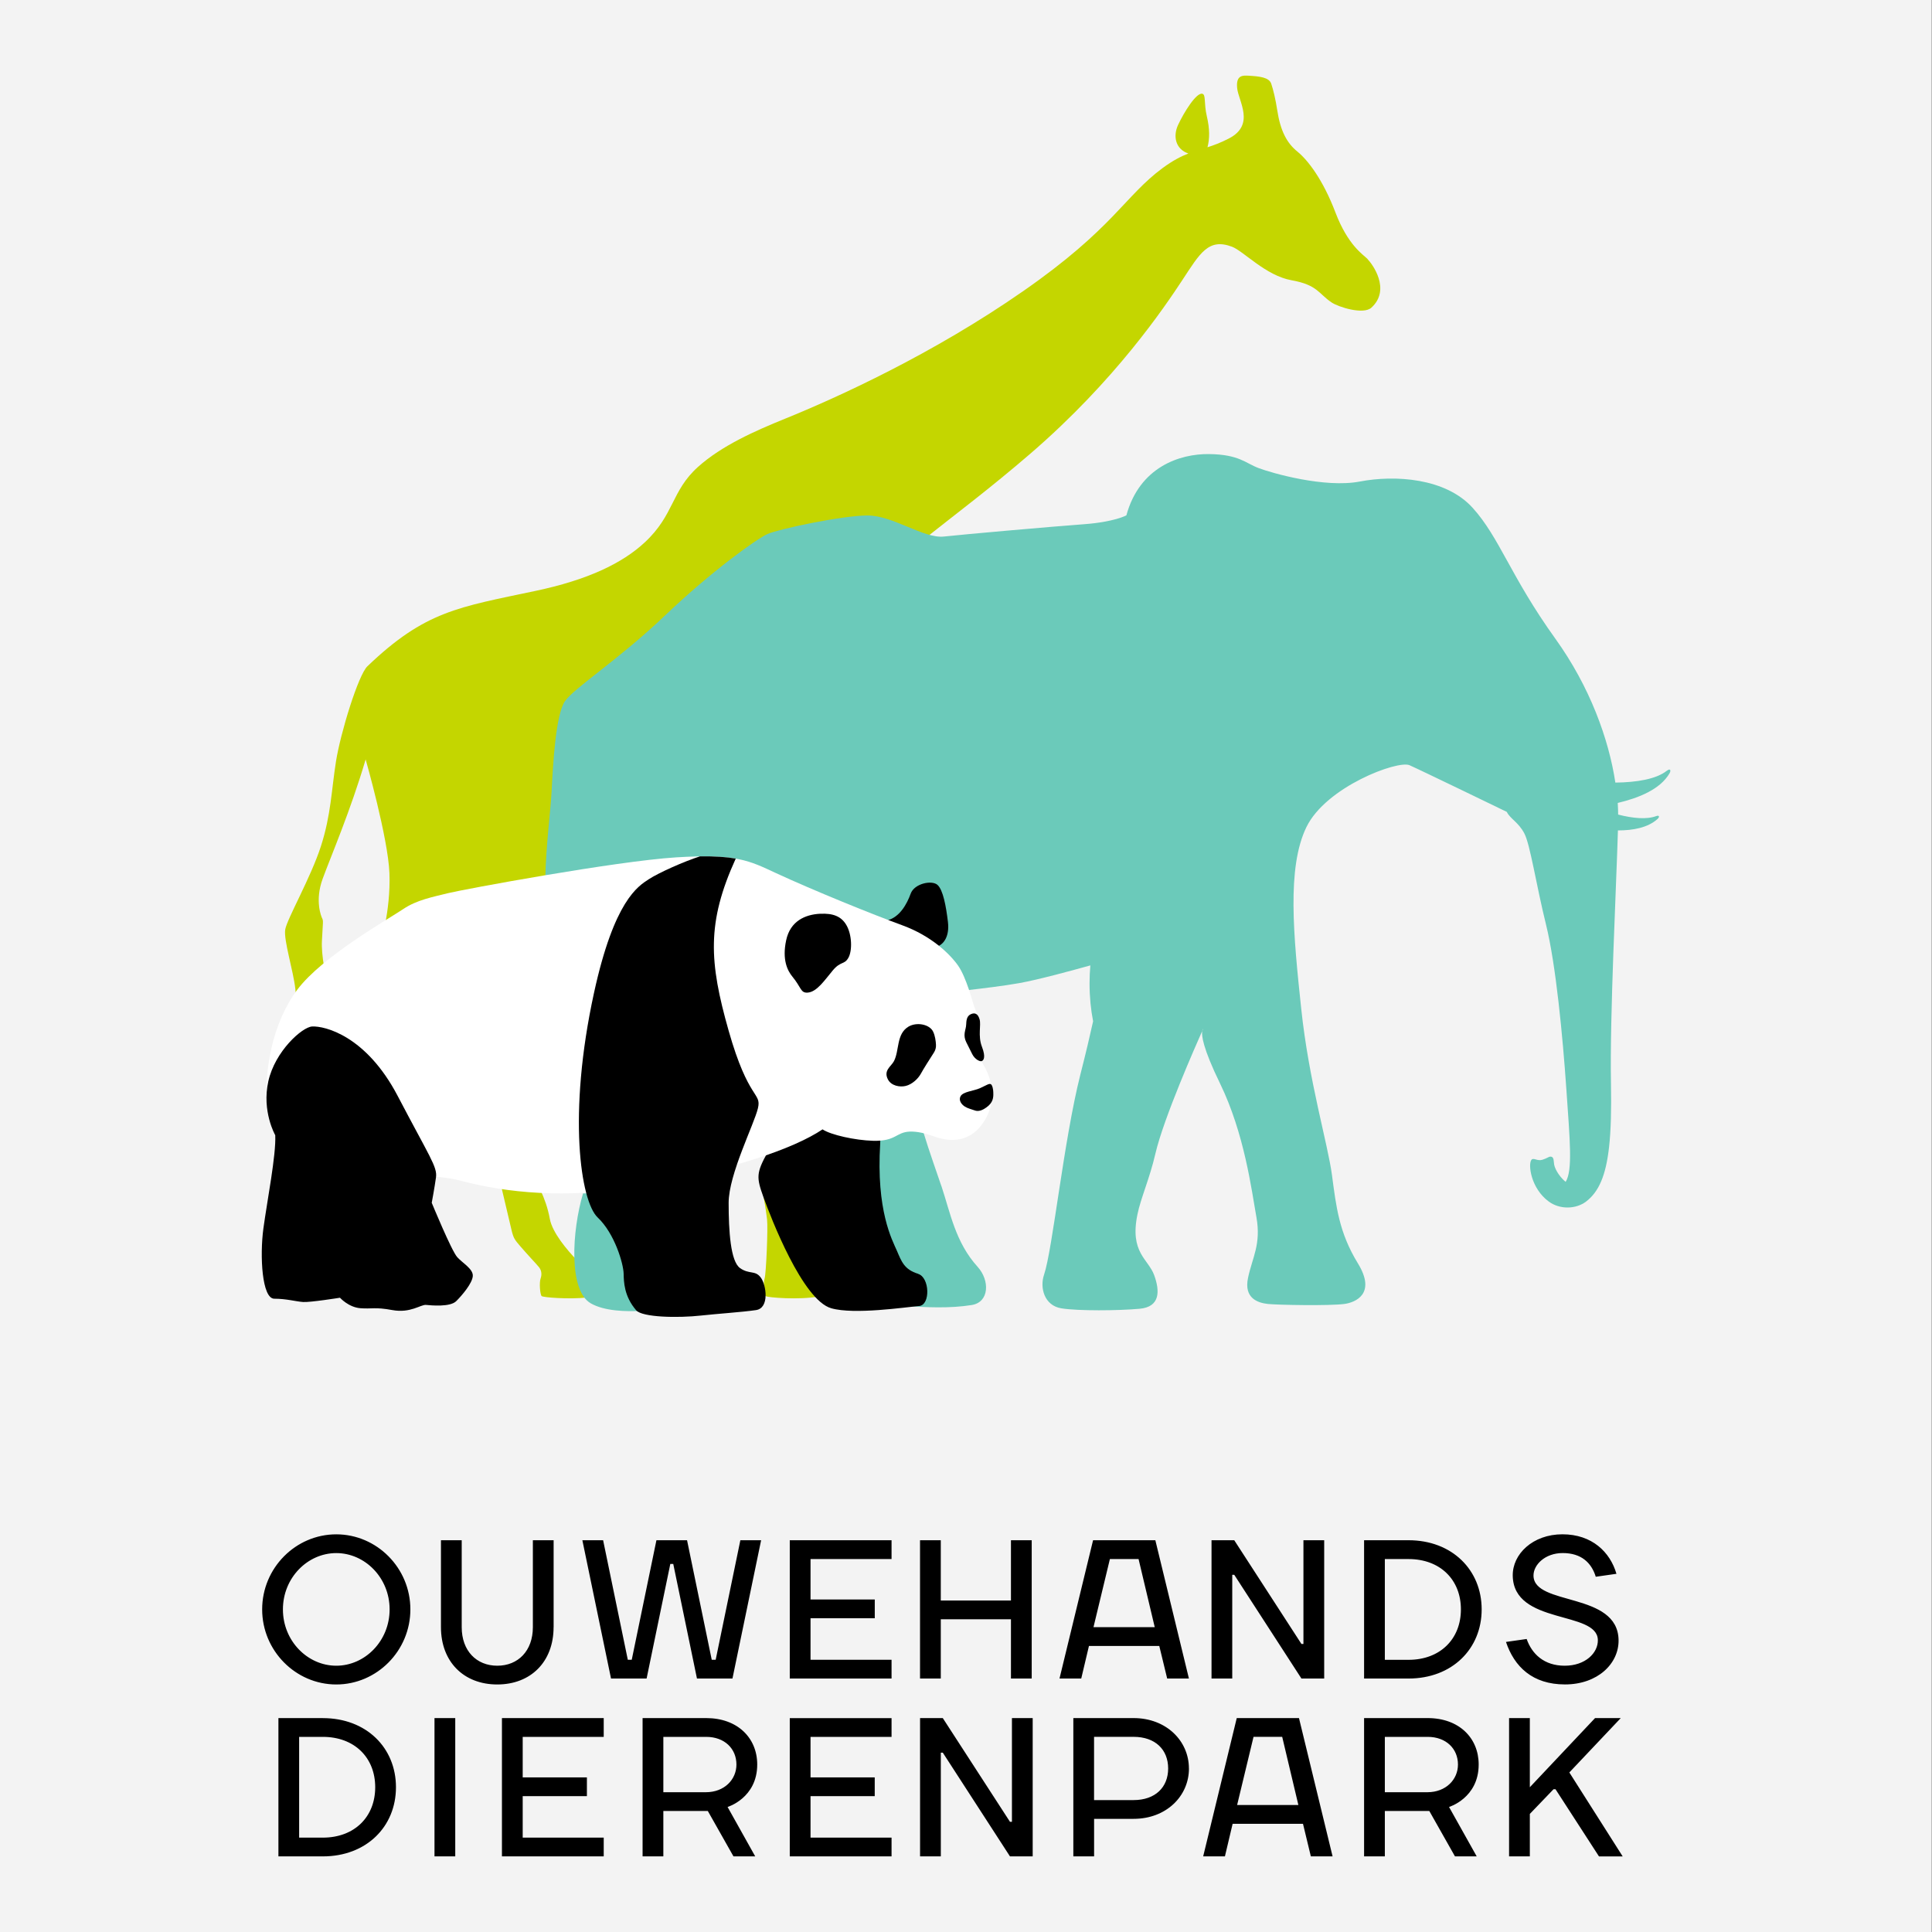 <?xml version="1.0" encoding="UTF-8"?>
<svg id="Laag_1" xmlns="http://www.w3.org/2000/svg" version="1.1" viewBox="0 0 511 511">
  <rect x="0" y="0" width="511" height="511" fill="#808080" stroke="none"/>
  <!-- Generator: Adobe Illustrator 29.1.0, SVG Export Plug-In . SVG Version: 2.1.0 Build 142)  -->
  <defs>
    <style>
      .st0 {
        fill: #c4d600;
      }

      .st1 {
        fill: #fff;
      }

      .st2 {
        fill: #f3f3f3;
      }

      .st3 {
        fill: #6bcaba;
      }
    </style>
  </defs>
  <rect class="st2" width="510.9" height="511"/>
  <g id="Can_x27_t_touch_this...">
    <path d="M366.28,459.39h11.34c4.86,0,8,3.13,8,7.32,0,3.92-3.14,7.32-8.1,7.32h-11.24v-14.64ZM377.62,454.42h-16.83v36.58h5.49v-12.01h11.76l6.79,12.01h5.75l-7.32-13.07s7.84-2.35,7.84-11.23c0-7.05-5.22-12.28-13.49-12.28M175.45,459.39h11.34c4.86,0,7.99,3.13,7.99,7.32,0,3.92-3.14,7.32-8.1,7.32h-11.23s0-14.64,0-14.64ZM186.79,454.42h-16.83v36.58h5.49v-12.01h11.76l6.79,12.01h5.75l-7.31-13.07s7.84-2.35,7.84-11.23c0-7.05-5.23-12.28-13.49-12.28M159.68,454.42h-26.92v36.58h26.92v-4.96h-21.43v-10.97h16.98v-4.96h-16.98v-10.71h21.43v-4.96ZM79.12,459.39h6.27c8.36,0,13.85,5.48,13.85,13.32s-5.49,13.33-13.85,13.33h-6.27v-26.65ZM85.39,454.42h-11.75v36.58h11.75c11.5,0,19.34-7.84,19.34-18.29s-7.84-18.28-19.34-18.28M103.05,425.67c0,8.37-6.53,14.9-14.11,14.9s-14.11-6.54-14.11-14.9,6.53-14.89,14.11-14.89,14.11,6.53,14.11,14.89M108.54,425.67c0-10.97-8.88-19.85-19.6-19.85s-19.6,8.88-19.6,19.85,8.89,19.86,19.6,19.86,19.6-8.88,19.6-19.86M120.41,454.42h-5.49v36.58h5.49v-36.58ZM146.43,430.37v-22.99h-5.49v22.99c0,6.28-3.92,10.2-9.41,10.2s-9.41-3.92-9.41-10.2v-22.99h-5.49v22.99c0,9.14,6.01,15.16,14.89,15.16s14.9-6.01,14.9-15.16M193.73,443.96l7.58-36.58h-5.49l-6.53,31.62h-1.04l-6.53-31.62h-8.1l-6.53,31.62h-1.04l-6.53-31.62h-5.49l7.58,36.58h9.41l6.27-30.31h.78l6.27,30.31h9.41ZM208.89,443.96h26.92v-4.96h-21.43v-10.98h16.99v-4.96h-16.99v-10.71h21.43v-4.97h-26.92v36.58ZM208.89,491h26.92v-4.96h-21.43v-10.97h16.98v-4.96h-16.98v-10.71h21.43v-4.96h-26.92v36.58ZM267.39,443.96h5.49v-36.58h-5.49v15.94h-18.56v-15.94h-5.49v36.58h5.49v-15.68h18.56v15.68ZM267.13,491h6.01v-36.58h-5.49v27.43h-.52l-17.77-27.43h-6.01v36.58h5.49v-27.44h.52l17.77,27.44ZM305.42,430.37h-16.2l4.34-18.02h7.58l4.28,18.02ZM308.71,443.96h5.75l-8.88-36.58h-16.47l-8.88,36.58h5.75l2.04-8.62h18.6l2.09,8.62ZM308.97,467.75c0,4.96-3.4,8.36-9.14,8.36h-10.46v-16.73h10.46c5.75,0,9.14,3.4,9.14,8.37M314.46,467.75c0-7.32-6.01-13.33-14.63-13.33h-15.94v36.58h5.49v-9.93h10.46c8.62,0,14.63-6,14.63-13.32M344.22,443.96h6.02v-36.58h-5.49v27.43h-.53l-17.77-27.43h-6.01v36.58h5.48v-27.44h.53l17.77,27.44ZM343.41,477.41h-16.2l4.34-18.03h7.58l4.28,18.03ZM346.71,491h5.75l-8.89-36.58h-16.46l-8.88,36.58h5.75l2.04-8.62h18.61l2.08,8.62ZM386.4,425.67c0,7.84-5.49,13.34-13.85,13.34h-6.27v-26.65h6.27c8.37,0,13.85,5.47,13.85,13.31M391.89,425.67c0-10.44-7.84-18.29-19.34-18.29h-11.76v36.58h11.76c11.5,0,19.34-7.83,19.34-18.29M405.6,416.78c-.05-2.87,3.03-6.01,7.73-6.01,4.96,0,7.62,2.62,8.74,6.27l5.47-.78c-1.67-5.75-6.46-10.45-14.29-10.45s-13.24,5.23-13.14,10.97c.23,13.07,22.37,9.14,22.51,16.99.07,3.4-3.28,6.8-8.77,6.8s-8.68-3.14-10.06-7.07l-5.47.78c2.2,6.54,6.99,11.24,15.61,11.24s14.28-5.49,14.17-11.76c-.22-12.8-22.37-8.93-22.5-16.99M415.09,468.79l13.59-14.37h-6.8l-17.25,18.29v-18.29h-5.49v36.58h5.49v-11.23l6.27-6.53h.52l11.5,17.77h6.27l-14.11-22.21Z"/>
    <path class="st0" d="M361.71,68.5c-1.22-1.21-5.19-3.63-8.49-12.29-3.29-8.66-7.28-13.85-10.05-16.1-2.77-2.25-4.5-5.37-5.37-11.08-.39-2.59-1.02-5.28-1.57-6.9-.58-1.69-3.13-1.93-5.84-2.1-1.75-.11-3.52-.17-3.17,3.29.35,3.46,4.87,9.7-2.23,13.33-2.16,1.11-3.95,1.77-5.62,2.3.59-2.19.62-4.84-.17-8.19-.82-3.49-.2-5.72-1.19-5.96-1.57-.4-4.86,4.89-6.41,8.23-1.42,3.03-.66,6.44,2.72,7.57-1.97.76-4.1,1.85-6.81,3.84-10.09,7.45-12.98,15.93-36.87,32.55-23.89,16.62-48.95,28.06-63.01,33.76-7.91,3.21-16.73,7.1-23.02,12.75-7.08,6.36-6.23,12.64-14.04,19.92-6.07,5.66-15.32,9.99-28.9,12.86-20.41,4.33-29.22,5.3-44.5,19.95-2.4,2.3-7.11,17.6-8.31,25.19-1.2,7.59-1.3,14.07-3.98,22.4-2.69,8.34-8.98,19.25-9.44,22.03-.46,2.78,2.13,10.83,2.68,15.74.06.55.09,1.19.1,1.88.3-.44.59-.89.91-1.32,1.62-2.17,3.95-4.42,6.56-6.61-.4-2.37-.65-4.8-.54-6.73.28-4.99.37-5.28.1-5.83-.28-.55-2.04-4.72.09-10.55,2.13-5.83,7.39-18.06,11.37-31.57,0,0,5.94,20.82,6.29,30.06.2,5.21-.47,10.04-1.09,13.25.68-.43,1.33-.83,1.9-1.19,1.39-.86,2.5-1.55,3.2-2.02,3.02-2.04,6.5-2.87,10.19-3.75l1.52-.37c2.26-.55,13.5-2.69,26.1-4.8.13-5.32.65-10.9,1.08-15.53.26-2.81.5-5.24.59-7.08.3-5.99,1-20.04,3.41-23.56,1.08-1.58,4.4-4.19,8.61-7.5,5.03-3.96,11.29-8.89,17.78-15.07,11.94-11.4,24.07-20.15,26.95-21.45,2.8-1.26,19.7-4.85,26.22-4.85,3.25,0,6.87,1.5,10.38,2.96,1.86.77,3.66,1.52,5.36,2.02,7.37-5.86,16.74-12.87,27.34-22.01,22.5-19.39,35.49-38.78,40.17-45.88,4.67-7.1,6.9-11.2,13.16-8.83,3.05,1.16,8.9,7.64,15.72,8.86,6.89,1.23,7.13,3.53,10.59,5.86,1.88,1.27,8.47,3.32,10.56,1.38,5.24-4.81.19-11.6-1.02-12.81Z"/>
    <path class="st0" d="M145.42,322.37c-.54-2.95-1.44-5.36-2.42-7.49-3.53-.17-7-.51-10.42-1.04,1.2,5.01,2.26,9.55,2.71,11.47.54,2.29.87,2.62,2.5,4.52,1.62,1.89,4.05,4.46,4.72,5.27.68.81.88,1.89.48,3.04-.41,1.15-.14,4.26.27,4.66.36.37,7.19.9,12.08.38-1.78-1.99-2.62-5.65-2.78-9.88-2.51-2.63-6.47-7.24-7.14-10.93Z"/>
    <path class="st0" d="M202.53,316.44l-.86-1.53c.54,2.87.93,5.28,1.21,7.58.28,2.34-.25,14.51-.65,15.65-.4,1.15-.13,4.26.27,4.66.41.41,9.04,1.05,13.84.13.02,0,.02-.01.05-.02-4.95-5.1-10.29-16.62-13.86-26.46Z"/>
    <g>
      <path class="st3" d="M440.87,203.85c-2.78,2.22-7.95,3.08-13.62,3.14-1.74-11.52-6.74-25.35-15.84-38.02-11.92-16.58-14.79-26.82-21.94-34.69-7.14-7.86-20.5-8.7-29.8-6.92-9.31,1.79-23.37-2.26-26.82-3.57-3.46-1.32-5.13-3.57-12.99-3.69-7.87-.12-18.47,3.46-21.94,16.21,0,0-3.18,1.75-11.19,2.34-8.01.59-31.74,2.67-37.07,3.26-5.34.59-13.44-5.57-20.19-5.57s-23.6,3.61-26.47,4.9c-2.87,1.29-14.9,9.9-27.12,21.56-12.22,11.67-24.07,19.16-26.47,22.68-2.41,3.52-3.15,16.47-3.52,23.88-.25,4.92-1.47,14.16-1.66,22.75,12.62-2.12,26.73-4.24,34.63-4.74,15.26-.96,18.85.71,25.34,3.74l.74.34c8.34,3.87,21.29,9.19,29.77,12.44l.2.08.2-.06c3.44-1.04,5.37-4.58,6.37-7.35.46-1.25,1.9-2.02,3.1-2.33,1.25-.31,2.48-.2,2.99.26,1.08.97,1.94,4.13,2.56,9.41.32,2.74-.44,4.87-2.06,5.71l-.84.44.74.59c2.01,1.62,3.77,3.43,4.96,5.11,1.08,1.55,2.05,3.99,2.78,6.16,4.22-.48,9.97-1.18,13.91-1.89,5.03-.89,14.14-3.39,18.77-4.68-.14,1.56-.21,3.16-.21,4.8,0,3.54.34,6.91.94,9.98-.83,3.78-1.91,8.36-3.36,14.05-4.44,17.59-7.35,46.31-9.62,53-1.16,3.4.05,8.16,4.62,8.88,4.48.71,14.98.62,20.64.11,5.53-.49,5.38-4.75,3.88-8.88-1.56-4.31-6.54-5.94-4.42-16.14.87-4.25,3.25-9.55,4.71-15.9,2.2-9.53,10.83-28.99,12.41-32.55.09-.46.26-.57.26-.57,0,0-.1.2-.26.57-.2,1.13.11,4.42,4.71,13.87,6.48,13.34,8.33,28.14,9.62,35.35,1.3,7.23-1.11,10.74-2.22,16.11-1.12,5.37,2.61,6.56,5.18,6.86,2.64.29,16.47.53,20.36,0,2.74-.38,8.52-2.6,3.52-10.74-4.99-8.14-5.74-14.99-6.85-23.33-1.11-8.34-6.11-24.8-8.14-44.06-2.04-19.25-3.84-37.21,1.36-47.95,5.18-10.73,24.19-17.77,27.28-16.41,3.08,1.36,25.74,12.35,25.74,12.35.84,1.79,3.11,2.74,4.65,5.72,1.55,2.98,3.1,13.47,5.72,24.08,2.62,10.61,4.41,29.57,5.37,43.39.95,13.83,1.72,21.56-.17,24.66-1.2-.93-2.71-2.92-3.04-4.52-.19-.9.05-2.19-1.04-2.15-.43.02-.94.49-2.09.83-1.33.42-2.35-.65-2.88.01-.95,1.17-.17,7.55,4.58,11.04,2.89,2.13,7.14,2.07,9.87,0,3.34-2.55,5.23-6.82,6.08-14.43.49-4.4.63-9.92.5-16.86-.34-17.74,1.42-52.08,1.84-66.87,4.02,0,7.9-.72,10.46-3.01.62-.54.52-1.11-.37-.77-2.48.92-6.11.59-10.03-.41-.01-1-.04-2.02-.11-3.08,5.58-1.32,11.23-3.59,13.7-7.84.46-.8.17-1.36-.67-.69Z"/>
      <path class="st3" d="M168.75,346.17c-3.04-3.52-3.12-7.07-3.17-9.29-.07-2.52-2.25-10.76-7.07-15.32-1.01-.95-1.99-3.05-2.77-5.91h-1.53c-2.95,9.99-3.86,25.67,2.04,29.07,3.63,2.09,9.47,2.22,13.45,1.99-.44-.16-.77-.34-.95-.54Z"/>
      <path class="st3" d="M248.99,313.72c-1.06-3.19-3.11-8.81-4.89-14.67-1.29-.29-2.47-.43-3.53-.38-1.68.07-2.67.6-3.63,1.11-1.02.54-2.08,1.11-4.17,1.27l-.56.04v.57s0,.26,0,.26c0,.14,0,.28,0,.43-1.05,16.61,2.58,24.58,4.13,27.98.13.27.23.51.33.72l.22.51c1.11,2.58,2.06,4.81,5.8,5.93,1.43.43,2.17,2.86,1.96,4.84-.12,1.14-.59,2.38-1.56,2.46-.64.06-1.56.16-2.68.29-.69.08-1.46.16-2.29.25,7.08.51,13.2.75,18.88-.16,4.7-.75,4.83-6.52,1.57-10.11-5.89-6.5-7.22-14.32-9.57-21.35Z"/>
    </g>
    <g>
      <path d="M238.49,245.34c3.89,1.43,6.92,3.3,9.2,5.08,1.75-.5,3.51-2.56,3.03-6.58-.49-4.11-1.27-8.45-2.76-9.79-1.5-1.34-6.12-.37-7.09,2.31s-2.9,6.35-6.4,7.12c0,0,.51.34,1.32.85,1,.37,1.92.71,2.71,1.01Z"/>
      <path d="M242.84,336.91c-3.69-1.12-4.41-3.29-5.62-6.1-1.22-2.81-5.53-10.59-4.41-28.41.03-.48.02-.92.01-1.35-.56.05-1.17.07-1.9.05-4.66-.13-10.98-1.55-13-2.92l-.34-.23-.35.23c-3.35,2.25-8.18,4.46-14.19,6.57-3.05,5.5-3,6.65-1.1,11.92,1.97,5.44,10.34,27.19,17.91,29.35,6.09,1.75,19.5-.27,23.26-.59,3.02-.26,2.81-7.57-.28-8.5Z"/>
    </g>
    <path class="st1" d="M259.84,281.19c-.83-1.31-.44-2.76-.17-4.49-.83-2.31-.4-4.53-.44-6.1-.57-2.05-1.36-3.77-1.6-4.46-.34-1.01-2.03-7.61-4.22-10.74-2.2-3.13-7.1-7.86-14.71-10.65-7.61-2.78-23.57-9.23-33.52-13.85-6.96-3.23-10.38-5.14-26.38-4.13-16.02,1.01-56.11,8.44-60.22,9.45-4.2,1.04-8.37,1.82-11.91,4.21-3.95,2.66-21.43,12.52-28.04,21.34-6.78,9.07-8.65,21.55-8.09,30.55.56,9.01,8.91,17.92,8.91,17.92l34.42.94s4.17.1,8.07,1.13c12,3.18,27.81,4.8,46.33,1.6,25.51-4.41,41.73-10.13,49.29-15.2,2.16,1.46,8.62,2.89,13.33,3.02,6.13.17,6.03-2.26,9.7-2.43,1.97-.08,4.16.44,6.39,1.26,3.74,1.37,9.72,2.2,13.61-4.48,3.9-6.69.52-12.86-.75-14.89"/>
    <path d="M120.94,332.51c-1.5-1.62-6.75-14.38-6.75-14.38,0,0,.75-4,1.13-6.75.38-2.75-1.75-5.5-10.13-21.5-8.38-16.01-19.38-18.56-22.64-18.38-2.62.14-9.8,6.52-11.58,14.49-1.78,7.97,1.83,14.27,1.83,14.27.25,5.25-2.13,17.26-3.13,24.63-1,7.38-.37,18.61,2.87,18.61s5.75.75,7.63.87c1.87.13,9.75-1.13,9.75-1.13,0,0,2.25,2.52,5.38,2.77,3.13.25,3.75-.37,8.5.5,4.75.87,7.5-1.5,8.87-1.37s6.38.62,8-1c1.63-1.62,4.25-4.75,4.38-6.63.13-1.87-2.62-3.37-4.12-5Z"/>
    <path d="M259.6,280.67c.5-.13,1.23-.92.11-3.83-1.11-2.9-.16-5.69-.62-7.24-.45-1.54-1.27-1.78-2.2-1.4-.95.38-1.29,1.2-1.33,2.61-.03.99-.28,1.47-.41,2.38-.12.8.02,1.63.37,2.36.47.94,1.19,2.39,1.63,3.26.69,1.36,1.95,1.98,2.45,1.86Z"/>
    <path d="M216.91,241.68c-3.87.2-7.89,1.87-8.98,7.03-1.1,5.16.35,8.01,1.66,9.61,2.36,2.86,2.13,4.35,4.02,4.22,2.48-.17,4.58-3.41,6.67-5.89,2.1-2.49,3.01-1.43,4.09-3.28,1.08-1.85,1.01-6.16-.54-8.75-1.34-2.25-3.49-3.11-6.92-2.93Z"/>
    <path d="M262.72,288.93c0-.68-.22-1.93-.66-2.18s-1.19.31-2.87,1.07c-1.69.75-4.45.89-5.13,2.13-.57,1.06.22,2.16,1.16,2.75.78.49,1.92.75,2.63,1.01s1.89.23,3.6-1.25c1.46-1.28,1.27-2.83,1.27-3.52Z"/>
    <path d="M240.21,271.59c-3.14,1.93-2.32,6.25-3.75,9.05-.73,1.43-2.86,2.44-1.61,4.86.87,1.68,3.12,2.11,4.71,1.72,1.68-.41,3.29-1.89,4.05-3.32.55-1.04,2.42-3.98,3.38-5.47.41-.62.62-1.36.57-2.1-.05-.97-.22-2.34-.75-3.46-.91-1.94-4.36-2.66-6.6-1.29Z"/>
    <path d="M195.73,335.39c-2.5-1.75-3.01-9.75-3.01-17.26s6.75-20.76,7.75-25.01-2.5-2-7.75-20.51c-5.16-18.17-5.85-28.56,1.88-45.52-2.47-.43-5.46-.64-9.46-.59-4.27,1.37-10.9,4.32-13.59,6.08-2.81,1.84-9.11,5.62-14.43,29.98-7.05,32.28-3.55,55.2.96,59.45,4.5,4.25,6.81,12.22,6.87,14.88.05,2.12.09,5.93,3.32,9.68,1.6,1.85,10.95,2.08,17.26,1.37,4.16-.46,10.74-.89,14.43-1.43,3.59-.52,2.75-6.62,1.25-8.62-1.5-2-2.99-.75-5.5-2.5Z"/>
  </g>
</svg>